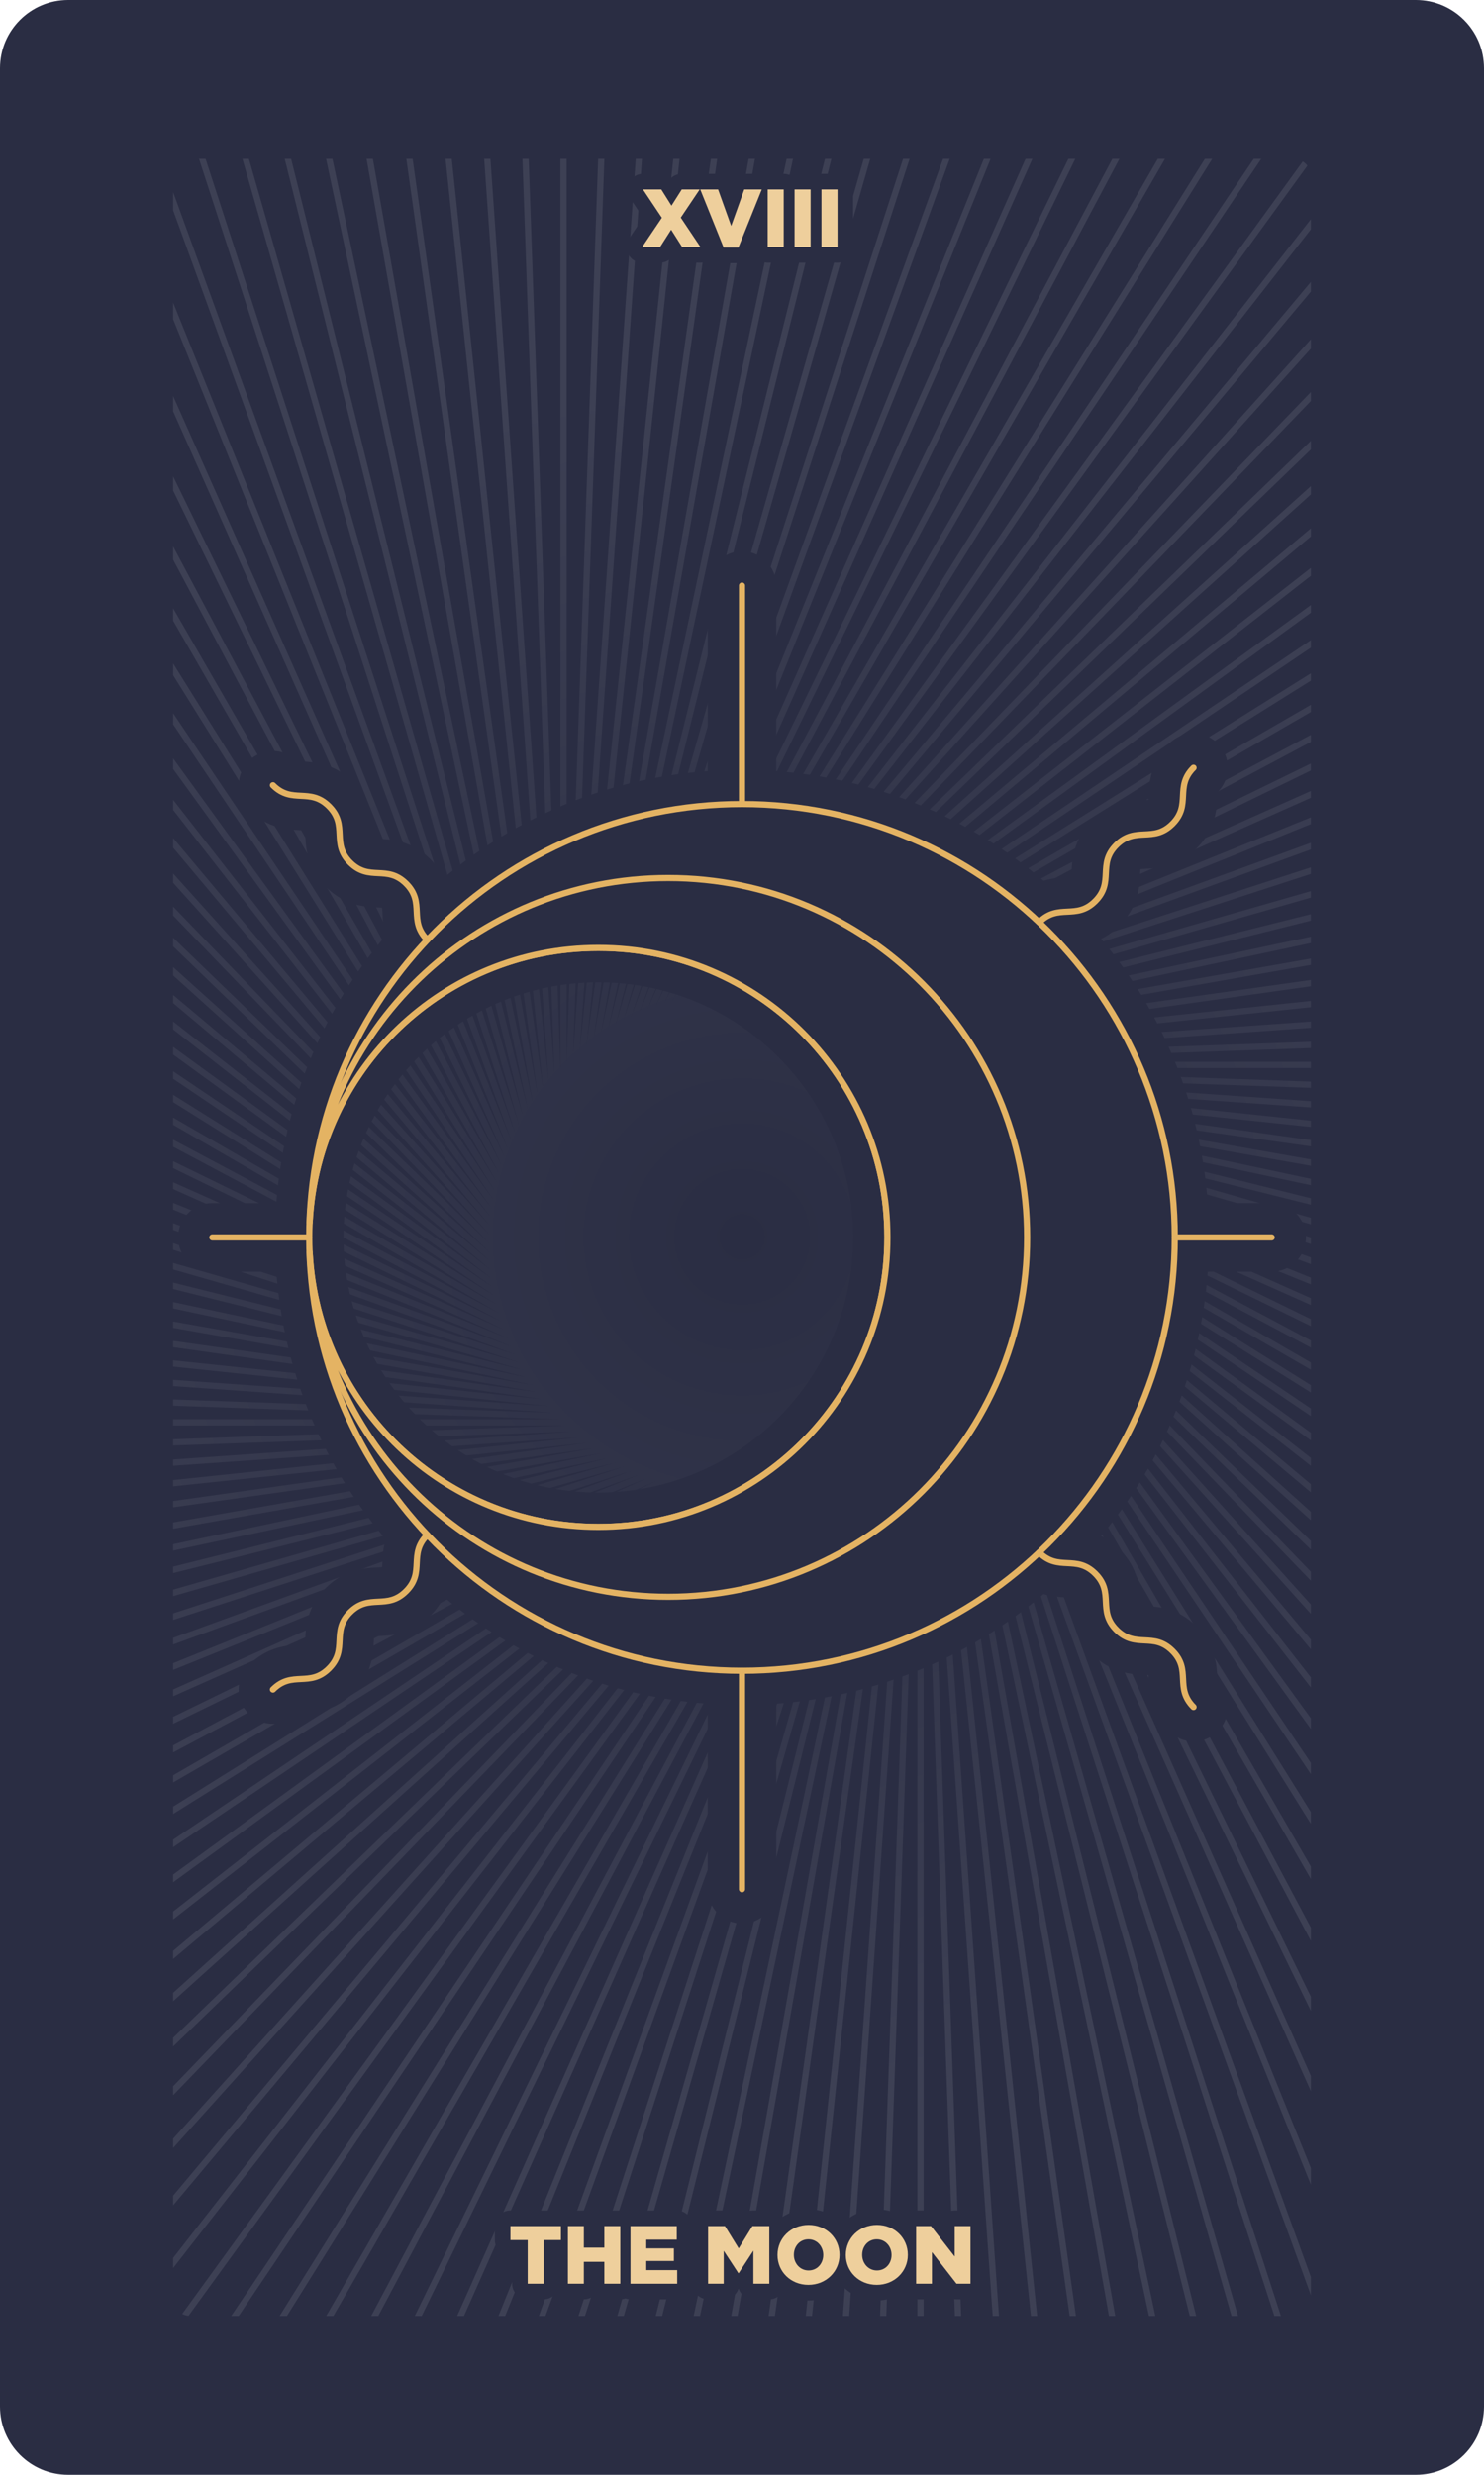 <?xml version="1.0" encoding="utf-8"?>
<!-- Generator: Adobe Illustrator 24.2.0, SVG Export Plug-In . SVG Version: 6.00 Build 0)  -->
<svg version="1.1" id="Layer_1" xmlns="http://www.w3.org/2000/svg" xmlns:xlink="http://www.w3.org/1999/xlink" x="0px" y="0px"
	 viewBox="0 0 240 400" style="enable-background:new 0 0 240 400;" xml:space="preserve">
<style type="text/css">
	.st0{fill:#2A2D43;}
	.st1{fill:url(#SVGID_1_);}
	.st2{fill:#2A2D43;stroke:#E4B363;stroke-linecap:round;stroke-linejoin:round;stroke-miterlimit:10;}
	.st3{fill:none;stroke:#E4B363;stroke-linecap:round;stroke-linejoin:round;stroke-miterlimit:10;}
	.st4{fill:#EECF9C;}
</style>
<g>
	<path class="st0" d="M228.974,0H11.026C4.936,0,0,4.94,0,11.033v377.934
		C0,395.061,4.936,400,11.026,400h217.949C235.064,400,240,395.061,240,388.967V11.033
		C240,4.94,235.064,0,228.974,0z"/>
	
		<radialGradient id="SVGID_1_" cx="131.422" cy="212.849" r="138.234" gradientTransform="matrix(1.008 0 0 1.008 -12.438 -14.644)" gradientUnits="userSpaceOnUse">
		<stop  offset="0" style="stop-color:#2A2D43"/>
		<stop  offset="1" style="stop-color:#3D4054"/>
	</radialGradient>
	<path class="st1" d="M212.003,182.147v-1.014l-60.725-6.387l60.725,4.249v-1.011
		l-61.638-4.313l61.638,2.154v-1.01l-62.632-2.188h62.632v-1.008h-63.636
		l63.636-2.224v-1.01l-64.661,2.26l64.661-4.525v-1.012l-65.745,4.601
		l65.745-6.915v-1.014l-66.88,7.034l66.88-9.406v-1.018l-68.008,9.565
		l68.008-12v-1.024l-69.177,12.206l69.177-14.714v-1.031l-70.369,14.968
		l70.369-17.557v-1.04l-71.573,17.857l71.573-20.537v-1.049l-72.846,20.903
		l72.846-23.685v-1.06l-74.102,24.094l74.102-26.99v-1.073l-75.399,27.462
		l75.399-30.484v-1.088l-76.703,31.012l76.703-34.174v-1.104l-78.028,34.764
		l78.028-38.083v-1.121l-79.397,38.751l79.397-42.246v-1.142l-80.765,42.974
		l80.765-46.662v-1.164l-82.154,47.464l82.154-51.37v-1.188l-83.528,52.23
		l83.528-56.379v-1.215l-84.927,57.324l84.927-61.746v-1.246l-86.325,62.763
		l86.325-67.492v-1.279l-87.768,68.619l87.768-73.696v-1.316l-89.156,74.862
		l89.156-80.332v-1.357l-90.566,81.602l90.566-87.519v-1.402l-91.995,88.9
		l91.995-95.33v-1.452l-93.441,96.828l93.441-103.848v-1.507L117.151,160.251
		l94.852-113.119v-1.568l-96.273,114.814l96.273-123.31v-1.636l-97.7,125.137
		l97.136-133.788c-0.206-0.272-0.457-0.504-0.748-0.684l-97.799,134.702
		l91.077-135.12h-1.214l-91.25,135.377l84.535-135.377h-1.188L110.11,161.384
		l78.296-135.706h-1.163l-78.511,136.079l72.304-136.079h-1.141l-72.513,136.471
		l66.516-136.471h-1.121l-66.754,136.96l60.937-136.96h-1.103l-61.147,137.433
		l55.488-137.433h-1.088l-55.714,137.993l50.191-137.993h-1.072l-50.416,138.612
		l45.007-138.612h-1.06l-45.213,139.246l39.9-139.246h-1.048l-40.103,139.955
		l34.871-139.955h-1.039L98.366,166.35l29.88-140.671h-1.031L97.164,167.154
		l24.929-141.476h-1.023L96.002,167.946L115.983,25.678h-1.018L94.863,168.812
		l15.033-143.134h-1.013L93.756,169.709l10.065-144.031h-1.011L92.681,170.623
		l5.058-144.945h-1.009l-5.093,145.94V25.678h-1.008v146.941L85.502,25.678h-1.009
		l5.163,147.973L79.316,25.678h-1.011l10.416,149.055L73.066,25.678H72.053
		l15.775,150.19L66.734,25.678h-1.018l21.251,151.314L60.306,25.678h-1.023
		l26.87,152.493L53.762,25.678h-1.03l32.639,153.658L47.085,25.678H46.046
		l38.597,154.909L40.254,25.678h-1.048l44.747,156.162L33.249,25.678h-1.059
		l51.109,157.408L27.998,31.043v2.948l54.707,150.412L27.998,48.903v2.694
		l54.14,134.093L27.998,64.005v2.48l53.63,120.538L27.998,76.99v2.299
		l53.182,109.114L27.998,88.313v2.147l52.765,99.306L27.998,98.31v2.016
		l52.403,90.827L27.998,107.233v1.902l52.073,83.392L27.998,115.271v1.801
		l51.804,76.857l-51.804-71.352v1.715l51.574,71.035L27.998,129.27v1.636
		l51.413,65.851L27.998,135.443v1.568l51.283,61.159L27.998,141.175v1.507
		l51.199,56.902L27.998,146.53v1.452l51.164,53.019L27.998,151.557v1.402
		l51.186,49.464L27.998,156.303v1.357l51.286,46.21L27.998,160.807v1.316
		l51.402,43.161l-51.402-40.187v1.279l51.591,40.335l-51.591-37.509v1.246
		l51.803,37.663L27.998,173.145v1.215l52.095,35.163l-52.095-32.575v1.188l52.404,32.769
		L27.998,180.628v1.164l52.767,30.486L27.998,184.201v1.142l53.173,28.293
		L27.998,187.683v1.121l53.648,26.184L27.998,191.086v1.104l54.13,24.117
		L27.998,194.422v1.088l54.714,22.121L27.998,197.703v1.073l55.309,20.145
		L27.998,200.938v1.06l55.944,18.19L27.998,204.135v1.049l56.651,16.256
		L27.998,207.305v1.04l57.368,14.313L27.998,210.456v1.031l58.147,12.368
		L27.998,213.595v1.024l58.988,10.408l-58.988-8.296v1.018l59.829,8.414
		L27.998,219.871v1.014l60.725,6.387l-60.725-4.249v1.011l61.638,4.313l-61.638-2.154
		v1.01l62.632,2.189H27.998v1.008h63.633l-63.633,2.224v1.01l64.664-2.26
		L27.998,235.898v1.011l65.745-4.601l-65.745,6.915v1.014l66.88-7.034l-66.88,9.406
		v1.018l68.008-9.565L27.998,246.063v1.023l69.177-12.206l-69.177,14.714v1.031
		l70.345-14.963L27.998,253.214v1.04l71.596-17.863L27.998,256.934v1.049
		l72.846-20.903L27.998,260.766v1.06l74.101-24.093L27.998,264.722v1.073
		l75.397-27.461L27.998,268.817v1.088l76.684-31.004l-76.684,34.166v1.104
		l78.049-34.774L27.998,277.491v1.121l79.395-38.75l-79.395,42.244v1.142
		l80.767-42.975L27.998,286.936v1.164l82.135-47.454L27.998,292.006v1.188
		l83.544-52.24L27.998,297.344v1.215l84.926-57.323l-84.926,61.745v1.246
		l86.327-62.764L27.998,308.957v1.279l87.768-68.62l-87.768,73.696v1.316
		l89.155-74.861l-89.155,80.33v1.357l90.578-81.613L27.998,329.372v1.402
		l91.995-88.9L27.998,337.203v1.452l93.442-96.829L27.998,345.676v1.507
		l94.841-105.404L27.998,354.884v1.568l96.283-114.826L27.998,364.949v1.636
		l97.699-125.136L29.467,373.989c0.311,0.166,0.655,0.271,1.023,0.306
		l96.619-133.076L37.392,374.322h1.214l89.891-133.36L45.221,374.322h1.188
		l83.474-133.678l-77.126,133.678h1.163l77.348-134.064L60.035,374.322h1.141
		l71.441-134.455l-65.533,134.455h1.12l65.76-134.922l-60.029,134.922h1.103
		l60.253-135.426L80.615,374.322h1.088l54.909-135.999L87.146,374.322h1.072
		l49.679-136.586L93.548,374.322h1.059l44.561-137.237L99.843,374.322h1.048
		l39.526-137.938l-34.368,137.938h1.039l34.546-138.654l-29.452,138.654h1.031
		l29.616-139.431l-24.568,139.431h1.023l24.718-140.28L124.301,374.322h1.018
		l19.819-141.117l-14.822,141.117h1.013l14.916-142.014l-9.924,142.014h1.011
		l9.988-142.927l-4.988,142.927h1.009l5.022-143.924v143.924h1.008V229.398
		l5.057,144.924h1.009l-5.093-145.955l10.199,145.955h1.011l-10.275-147.038
		l15.444,147.038h1.013l-15.563-148.173l20.81,148.173h1.018l-20.969-149.302
		l26.308,149.302h1.023L153.847,223.844l31.963,150.478h1.03l-32.209-151.635
		l37.781,151.635h1.039L155.357,221.429l43.811,152.893h1.048l-44.17-154.144
		l50.049,154.144h1.06l-50.457-155.4l55.304,152.051v-2.948l-54.703-150.399
		l54.703,135.489v-2.694L157.867,216.338l54.136,121.674v-2.48l-53.64-120.56
		l53.64,110.055v-2.299L158.826,213.625l53.176,100.079v-2.147l-52.765-99.306
		l52.765,91.455v-2.015l-52.392-90.808l52.392,83.903v-1.902l-52.086-83.412
		l52.086,77.274v-1.801l-51.802-76.853l51.802,71.349v-1.715l-51.585-71.049
		l51.585,66.071v-1.636l-51.413-65.852l51.413,61.315v-1.568l-51.274-61.148
		l51.274,56.985v-1.507l-51.185-56.886l51.185,53.04v-1.452l-51.167-53.022
		l51.167,49.445v-1.402l-51.212-49.488l51.212,46.143v-1.357l-51.261-46.188
		l51.261,43.043v-1.316l-51.413-43.17l51.413,40.196v-1.279L160.41,195.306
		l51.593,37.51v-1.246l-51.817-37.673l51.817,34.975v-1.215l-52.078-35.152
		l52.078,32.565v-1.188l-52.404-32.769l52.404,30.277v-1.164l-52.769-30.487
		l52.769,28.077v-1.142l-53.194-28.303l53.194,25.962v-1.121l-53.644-26.182
		l53.644,23.901v-1.104l-54.131-24.118l54.131,21.886v-1.088l-54.692-22.112
		l54.692,19.92v-1.073l-55.309-20.145l55.309,17.983v-1.06l-55.967-18.198
		l55.967,16.06v-1.049l-56.627-16.249l56.627,14.129v-1.04l-57.368-14.313
		l57.368,12.202v-1.031l-58.167-12.372l58.167,10.264v-1.024l-58.967-10.405
		l58.967,8.293v-1.018l-59.829-8.414L212.003,182.147z"/>
	<path class="st0" d="M205.657,194.454h-10.337c-1.139-15.796-7.125-30.589-17.239-42.711
		c0.982-0.479,1.997-1.166,2.984-2.155c3.081-3.082,3.231-6.424,3.312-8.219
		c0.013-0.286,0.03-0.66,0.057-0.856c0.006-0.006,0.012-0.013,0.019-0.02
		c0.008-0.007,0.015-0.014,0.022-0.02c0.195-0.028,0.57-0.045,0.854-0.058
		c1.794-0.081,5.134-0.23,8.216-3.316c3.083-3.084,3.233-6.426,3.314-8.22
		c0.013-0.287,0.031-0.662,0.058-0.857c0.006-0.007,0.013-0.014,0.02-0.022
		c1.047-1.047,1.624-2.44,1.624-3.921c0-1.481-0.577-2.875-1.624-3.921
		c-2.161-2.163-5.676-2.163-7.838,0c-3.083,3.084-3.233,6.426-3.314,8.22
		c-0.013,0.287-0.031,0.662-0.058,0.857c-0.006,0.007-0.012,0.013-0.019,0.02
		c-0.008,0.008-0.016,0.016-0.023,0.022c-0.194,0.028-0.57,0.045-0.855,0.058
		c-1.794,0.081-5.133,0.23-8.215,3.316c-3.081,3.082-3.231,6.424-3.312,8.219
		c-0.013,0.286-0.03,0.66-0.057,0.856c-0.005,0.006-0.012,0.012-0.018,0.018
		c-0.007,0.007-0.013,0.013-0.019,0.019c-0.195,0.027-0.568,0.043-0.851,0.056
		c-0.875,0.038-2.148,0.096-3.59,0.527c-12.222-10.373-27.308-16.548-43.226-17.714
		V94.651c0-3.058-2.487-5.546-5.543-5.546s-5.543,2.489-5.543,5.546v29.977
		c-15.785,1.139-30.568,7.13-42.68,17.251c-0.479-0.983-1.166-1.997-2.154-2.986
		c-3.08-3.083-6.419-3.233-8.216-3.314c-0.283-0.013-0.655-0.03-0.85-0.057
		c-0.007-0.006-0.013-0.012-0.021-0.019c-0.007-0.008-0.014-0.015-0.02-0.022
		c-0.028-0.195-0.045-0.57-0.058-0.855c-0.081-1.795-0.23-5.137-3.314-8.221
		c-3.079-3.082-6.418-3.235-8.216-3.317c-0.284-0.013-0.658-0.03-0.854-0.057
		c-0.006-0.006-0.014-0.013-0.022-0.021c-1.046-1.048-2.439-1.625-3.919-1.625
		s-2.873,0.577-3.919,1.625c-2.161,2.163-2.161,5.68,0,7.843
		c3.079,3.082,6.418,3.235,8.215,3.317c0.285,0.013,0.66,0.03,0.855,0.057
		c0.006,0.006,0.014,0.014,0.022,0.021c0.007,0.008,0.014,0.015,0.02,0.022
		c0.028,0.195,0.045,0.57,0.058,0.855c0.081,1.795,0.23,5.137,3.313,8.22
		c3.08,3.085,6.42,3.235,8.216,3.316c0.284,0.013,0.657,0.03,0.852,0.056
		c0.006,0.006,0.013,0.012,0.02,0.019c0.006,0.007,0.012,0.013,0.017,0.018
		c0.027,0.196,0.043,0.568,0.056,0.852c0.038,0.875,0.095,2.15,0.527,3.594
		c-10.327,12.196-16.526,27.342-17.693,43.255H34.342
		c-3.056,0-5.543,2.489-5.543,5.546c0,3.058,2.487,5.546,5.543,5.546h10.35
		c1.167,15.911,7.365,31.057,17.691,43.253c-0.433,1.445-0.49,2.72-0.529,3.595
		c-0.013,0.287-0.031,0.662-0.058,0.857c-0.006,0.007-0.012,0.013-0.019,0.02
		c-0.008,0.008-0.016,0.016-0.023,0.022c-0.194,0.028-0.57,0.045-0.855,0.058
		c-1.794,0.081-5.133,0.23-8.215,3.316c-3.081,3.082-3.231,6.424-3.312,8.219
		c-0.013,0.286-0.03,0.66-0.057,0.856c-0.005,0.006-0.012,0.012-0.018,0.018
		c-0.007,0.007-0.013,0.013-0.019,0.019c-0.195,0.027-0.568,0.043-0.85,0.056
		c-1.794,0.08-5.134,0.227-8.214,3.311c-2.161,2.162-2.161,5.681,0,7.843
		c1.046,1.048,2.439,1.625,3.919,1.625s2.873-0.577,3.919-1.625
		c0.007-0.006,0.013-0.012,0.018-0.017c0.196-0.027,0.568-0.043,0.849-0.056
		c1.795-0.08,5.135-0.227,8.215-3.311c3.081-3.082,3.231-6.424,3.312-8.219
		c0.013-0.286,0.03-0.66,0.057-0.856c0.006-0.006,0.012-0.013,0.019-0.02
		c0.008-0.007,0.015-0.014,0.022-0.02c0.195-0.028,0.57-0.045,0.854-0.058
		c1.794-0.081,5.134-0.23,8.216-3.316c0.993-0.993,1.681-2.012,2.161-2.998
		c12.113,10.122,26.897,16.113,42.682,17.253v29.978
		c0,3.058,2.487,5.546,5.543,5.546s5.543-2.489,5.543-5.546v-29.981
		c15.917-1.167,31.004-7.342,43.225-17.713c1.442,0.432,2.716,0.49,3.593,0.531
		c0.285,0.013,0.66,0.03,0.855,0.057c0.006,0.006,0.014,0.014,0.022,0.021
		c0.007,0.008,0.014,0.015,0.02,0.022c0.028,0.195,0.045,0.57,0.058,0.855
		c0.081,1.795,0.23,5.137,3.313,8.22c3.08,3.085,6.42,3.235,8.216,3.316
		c0.284,0.013,0.657,0.03,0.852,0.056c0.006,0.006,0.013,0.012,0.02,0.019
		c0.006,0.007,0.012,0.013,0.017,0.018c0.027,0.196,0.043,0.568,0.056,0.851
		c0.08,1.795,0.227,5.137,3.31,8.22c1.046,1.048,2.439,1.625,3.919,1.625
		c1.48,0,2.873-0.577,3.919-1.625c1.047-1.047,1.624-2.44,1.624-3.921
		c0-1.481-0.577-2.875-1.625-3.923c-0.005-0.005-0.011-0.011-0.016-0.016
		c-0.027-0.196-0.043-0.567-0.056-0.85c-0.08-1.795-0.227-5.138-3.31-8.221
		c-3.08-3.083-6.419-3.233-8.216-3.314c-0.283-0.013-0.655-0.03-0.851-0.057
		c-0.006-0.006-0.012-0.012-0.02-0.019c-0.007-0.008-0.014-0.015-0.02-0.022
		c-0.028-0.195-0.045-0.57-0.058-0.855c-0.081-1.795-0.23-5.137-3.314-8.221
		c-0.992-0.993-2.011-1.682-2.997-2.163
		c10.117-12.122,16.103-26.914,17.242-42.713h10.337
		c3.056,0,5.543-2.489,5.543-5.546C211.2,196.943,208.713,194.454,205.657,194.454z
		 M149.061,200c0-27.294-20.99-49.775-47.665-52.128
		c2.188-0.274,4.413-0.414,6.664-0.414c28.951,0,52.505,23.57,52.505,52.542
		c0,28.971-23.554,52.541-52.505,52.541c-2.252,0-4.477-0.14-6.664-0.414
		C128.07,249.774,149.061,227.294,149.061,200z M88.403,159.616l0.124-0.028
		c0.574-0.116,1.151-0.216,1.725-0.307l0.279-0.049
		c0.545-0.083,1.096-0.148,1.631-0.207l0.423-0.053
		c0.534-0.053,1.074-0.089,1.606-0.121l0.483-0.036
		c0.693-0.034,1.39-0.053,2.09-0.053c22.724,0,41.211,18.5,41.211,41.239
		s-18.487,41.238-41.211,41.238c-0.703,0-1.401-0.019-2.069-0.051l-0.498-0.037
		c-0.534-0.033-1.068-0.067-1.604-0.122l-0.415-0.052
		c-0.551-0.061-1.102-0.125-1.654-0.211l-0.264-0.045
		c-0.561-0.089-1.119-0.185-1.731-0.308l-0.143-0.031
		c-19.024-3.947-32.832-20.93-32.832-40.381
		C55.555,180.548,69.363,163.565,88.403,159.616z M171.65,200
		c0-34.645-27.807-62.912-62.261-63.621c3.465-0.574,7.011-0.87,10.611-0.87
		c35.535,0,64.446,28.93,64.446,64.49s-28.91,64.489-64.446,64.489
		c-3.6,0-7.148-0.296-10.613-0.87C143.841,262.911,171.65,234.644,171.65,200z
		"/>
	<g>
		<path class="st2" d="M120,129.964c-38.653,0-69.988,31.356-69.988,70.036
			c0-25.839,20.932-46.785,46.753-46.785c25.821,0,46.753,20.946,46.753,46.785
			c0,25.839-20.932,46.785-46.753,46.785c-25.821,0-46.753-20.946-46.753-46.785
			c0,38.68,31.334,70.036,69.988,70.036c38.653,0,69.987-31.356,69.987-70.036
			C189.988,161.32,158.653,129.964,120,129.964z"/>
		<path class="st2" d="M108.06,141.912c-31.252,0-56.724,24.717-57.987,55.68
			c1.252-24.72,21.678-44.377,46.692-44.377c25.821,0,46.753,20.946,46.753,46.785
			c0,25.839-20.932,46.785-46.753,46.785c-25.014,0-45.44-19.658-46.692-44.377
			c1.263,30.963,26.735,55.68,57.987,55.68c32.059,0,58.048-26.007,58.048-58.088
			C166.108,167.919,140.119,141.912,108.06,141.912z"/>
		<line class="st3" x1="120" y1="129.964" x2="120" y2="94.65"/>
		<g>
			<path class="st3" d="M69.097,151.891c-3.116-3.118-0.287-5.946-3.403-9.064
				c-3.119-3.121-5.948-0.293-9.067-3.414c-3.121-3.123-0.292-5.951-3.412-9.074
				s-5.95-0.296-9.071-3.419"/>
		</g>
		<g>
			<path class="st3" d="M168.074,149.063c3.116-3.118,5.945-0.291,9.062-3.409
				c3.119-3.121,0.289-5.948,3.408-9.069c3.121-3.123,5.95-0.296,9.071-3.419
				c3.121-3.123,0.292-5.951,3.412-9.074"/>
		</g>
		<line class="st3" x1="120" y1="305.35" x2="120" y2="270.036"/>
		<line class="st3" x1="189.988" y1="200" x2="205.657" y2="200"/>
		<line class="st3" x1="34.343" y1="200" x2="50.012" y2="200"/>
		<g>
			<path class="st3" d="M44.143,273.08c3.116-3.118,5.945-0.291,9.062-3.409
				c3.119-3.121,0.289-5.948,3.408-9.069c3.121-3.123,5.95-0.296,9.071-3.419
				c3.121-3.123,0.292-5.951,3.412-9.074"/>
		</g>
		<g>
			<path class="st3" d="M193.027,275.907c-3.116-3.118-0.287-5.946-3.403-9.064
				c-3.119-3.121-5.948-0.293-9.067-3.414c-3.121-3.123-0.292-5.951-3.412-9.074
				s-5.95-0.296-9.071-3.419"/>
		</g>
	</g>
	<path class="st0" d="M135.444,28.1h-2.594c-0.31,0-0.603,0.064-0.877,0.166
		c-0.274-0.102-0.567-0.166-0.877-0.166h-2.594c-0.31,0-0.603,0.064-0.877,0.166
		c-0.274-0.102-0.567-0.166-0.877-0.166h-2.594c-0.177,0-0.35,0.019-0.517,0.054
		c-0.145-0.026-0.289-0.054-0.438-0.054h-2.833c-0.867,0-1.657,0.444-2.115,1.151
		c-0.458-0.707-1.248-1.151-2.115-1.151h-2.886c-0.016,0-0.031,0.006-0.048,0.006
		c-0.015-0-0.028-0.006-0.043-0.006h-2.9c-0.617,0-1.203,0.226-1.656,0.62
		c-0.453-0.395-1.038-0.62-1.655-0.62h-2.966c-0.93,0-1.784,0.512-2.222,1.332
		c-0.438,0.821-0.389,1.816,0.128,2.59l2.119,3.171l-2.247,3.336
		c-0.521,0.773-0.573,1.771-0.135,2.593c0.437,0.823,1.293,1.337,2.224,1.337
		h2.899c0.679,0,1.321-0.274,1.789-0.746c0.467,0.473,1.11,0.746,1.789,0.746
		h2.966c0.707,0,1.368-0.299,1.839-0.803c0.47,0.54,1.155,0.87,1.897,0.87
		h2.393c1.027,0,1.952-0.625,2.337-1.579l0.047-0.117
		c0.361,0.951,1.272,1.629,2.349,1.629h2.594c0.31,0,0.603-0.064,0.877-0.166
		c0.274,0.102,0.567,0.166,0.877,0.166h2.594c0.31,0,0.603-0.064,0.877-0.166
		c0.274,0.102,0.567,0.166,0.877,0.166h2.594c1.392,0,2.519-1.129,2.519-2.521
		v-9.317C137.964,29.229,136.836,28.1,135.444,28.1z"/>
	<g>
		<path class="st4" d="M107.039,35.2l-3.059-4.578h2.966l1.649,2.623l1.662-2.623h2.9
			l-3.06,4.552l3.192,4.765h-2.966l-1.782-2.809l-1.796,2.809h-2.899
			L107.039,35.2z"/>
		<path class="st4" d="M113.249,30.622h2.886l2.115,5.896l2.115-5.896h2.833l-3.778,9.384
			h-2.393L113.249,30.622z"/>
		<path class="st4" d="M124.154,30.622h2.594v9.317h-2.594V30.622z"/>
		<path class="st4" d="M128.502,30.622h2.594v9.317h-2.594V30.622z"/>
		<path class="st4" d="M132.851,30.622h2.594v9.317h-2.594V30.622z"/>
	</g>
	<path class="st0" d="M156.952,357.276h-2.554c-0.767,0-1.454,0.343-1.916,0.883
		c-0.477-0.559-1.176-0.883-1.915-0.883h-2.407c-0.856,0-1.611,0.43-2.066,1.083
		c-1.207-0.802-2.675-1.269-4.277-1.269c-2.209,0-4.163,0.887-5.531,2.318
		c-1.363-1.43-3.313-2.318-5.519-2.318c-1.605,0-3.078,0.468-4.288,1.271
		c-0.455-0.655-1.21-1.085-2.067-1.085h-2.727c-0.874,0-1.686,0.454-2.144,1.199
		l-0.077,0.124l-0.077-0.124c-0.459-0.745-1.27-1.199-2.144-1.199h-2.727
		c-1.392,0-2.519,1.129-2.519,2.521v6.676c-0.073-0.412-0.245-0.789-0.492-1.105
		v-1.914c0.293-0.412,0.465-0.916,0.465-1.46v-2.196
		c0-1.393-1.128-2.521-2.519-2.521h-7.488c-0.29,0-0.564,0.059-0.824,0.149
		c-0.259-0.09-0.534-0.149-0.824-0.149H97.735c-0.634,0-1.213,0.234-1.656,0.62
		c-0.442-0.386-1.022-0.62-1.655-0.62h-2.58c-0.195,0-0.382,0.027-0.564,0.069
		c-0.182-0.042-0.37-0.069-0.564-0.069h-8.166c-1.392,0-2.519,1.129-2.519,2.521
		v2.263c0,1.392,1.128,2.521,2.519,2.521h0.274v4.533
		c0,1.393,1.128,2.521,2.519,2.521h2.58c0.797,0,1.499-0.378,1.961-0.956
		c0.462,0.578,1.164,0.956,1.961,0.956h2.58c0.634,0,1.213-0.234,1.655-0.62
		c0.443,0.386,1.022,0.62,1.656,0.62h2.58c0.29,0,0.564-0.059,0.824-0.149
		c0.259,0.09,0.534,0.149,0.824,0.149h7.555c1.323,0,2.395-1.023,2.499-2.321
		c0.104,1.297,1.176,2.321,2.499,2.321h2.527c1.105,0,2.045-0.713,2.385-1.704
		c0.011,0,0.022,0,0.033,0c0.339,0.992,1.278,1.704,2.384,1.704h2.568
		c0.853,0,1.605-0.427,2.06-1.076c1.205,0.798,2.67,1.263,4.268,1.263
		c2.208,0,4.161-0.886,5.53-2.32c1.363,1.431,3.314,2.32,5.521,2.32
		c1.609,0,3.084-0.47,4.296-1.278c0.454,0.659,1.212,1.092,2.073,1.092h2.554
		c0.808,0,1.527-0.381,1.989-0.973v0.001c0.477,0.614,1.21,0.972,1.988,0.972
		h2.262c1.392,0,2.519-1.129,2.519-2.521v-9.317
		C159.472,358.405,158.344,357.276,156.952,357.276z"/>
	<g>
		<path class="st4" d="M85.341,362.061h-2.793v-2.263h8.166v2.263h-2.793v7.054h-2.58
			V362.061z"/>
		<path class="st4" d="M91.843,359.798h2.58v3.487h3.312v-3.487h2.58v9.317h-2.58v-3.54
			h-3.312v3.54H91.843V359.798z"/>
		<path class="st4" d="M101.963,359.798h7.488v2.196h-4.934v1.411h4.469v2.037h-4.469v1.477
			h5.001v2.196h-7.555V359.798z"/>
		<path class="st4" d="M114.517,359.798h2.727l2.221,3.607l2.221-3.607h2.727v9.317h-2.568
			v-5.35l-2.381,3.647h-0.053l-2.368-3.62v5.324h-2.527V359.798z"/>
		<path class="st4" d="M125.74,364.483v-0.027c0-2.676,2.154-4.845,5.028-4.845
			c2.873,0,5,2.143,5,4.819v0.027c0,2.675-2.154,4.844-5.028,4.844
			C127.868,369.301,125.74,367.158,125.74,364.483z M133.135,364.483v-0.027
			c0-1.345-0.97-2.516-2.394-2.516c-1.409,0-2.354,1.144-2.354,2.49v0.027
			c0,1.344,0.971,2.515,2.382,2.515C132.191,366.972,133.135,365.827,133.135,364.483z"
			/>
		<path class="st4" d="M136.791,364.483v-0.027c0-2.676,2.154-4.845,5.027-4.845
			c2.874,0,5.001,2.143,5.001,4.819v0.027c0,2.675-2.154,4.844-5.028,4.844
			C138.919,369.301,136.791,367.158,136.791,364.483z M144.186,364.483v-0.027
			c0-1.345-0.97-2.516-2.394-2.516c-1.409,0-2.354,1.144-2.354,2.49v0.027
			c0,1.344,0.971,2.515,2.381,2.515C143.242,366.972,144.186,365.827,144.186,364.483z
			"/>
		<path class="st4" d="M148.16,359.798h2.407l3.831,4.925v-4.925h2.554v9.317h-2.261
			l-3.977-5.111v5.111h-2.554V359.798z"/>
	</g>
</g>
</svg>
